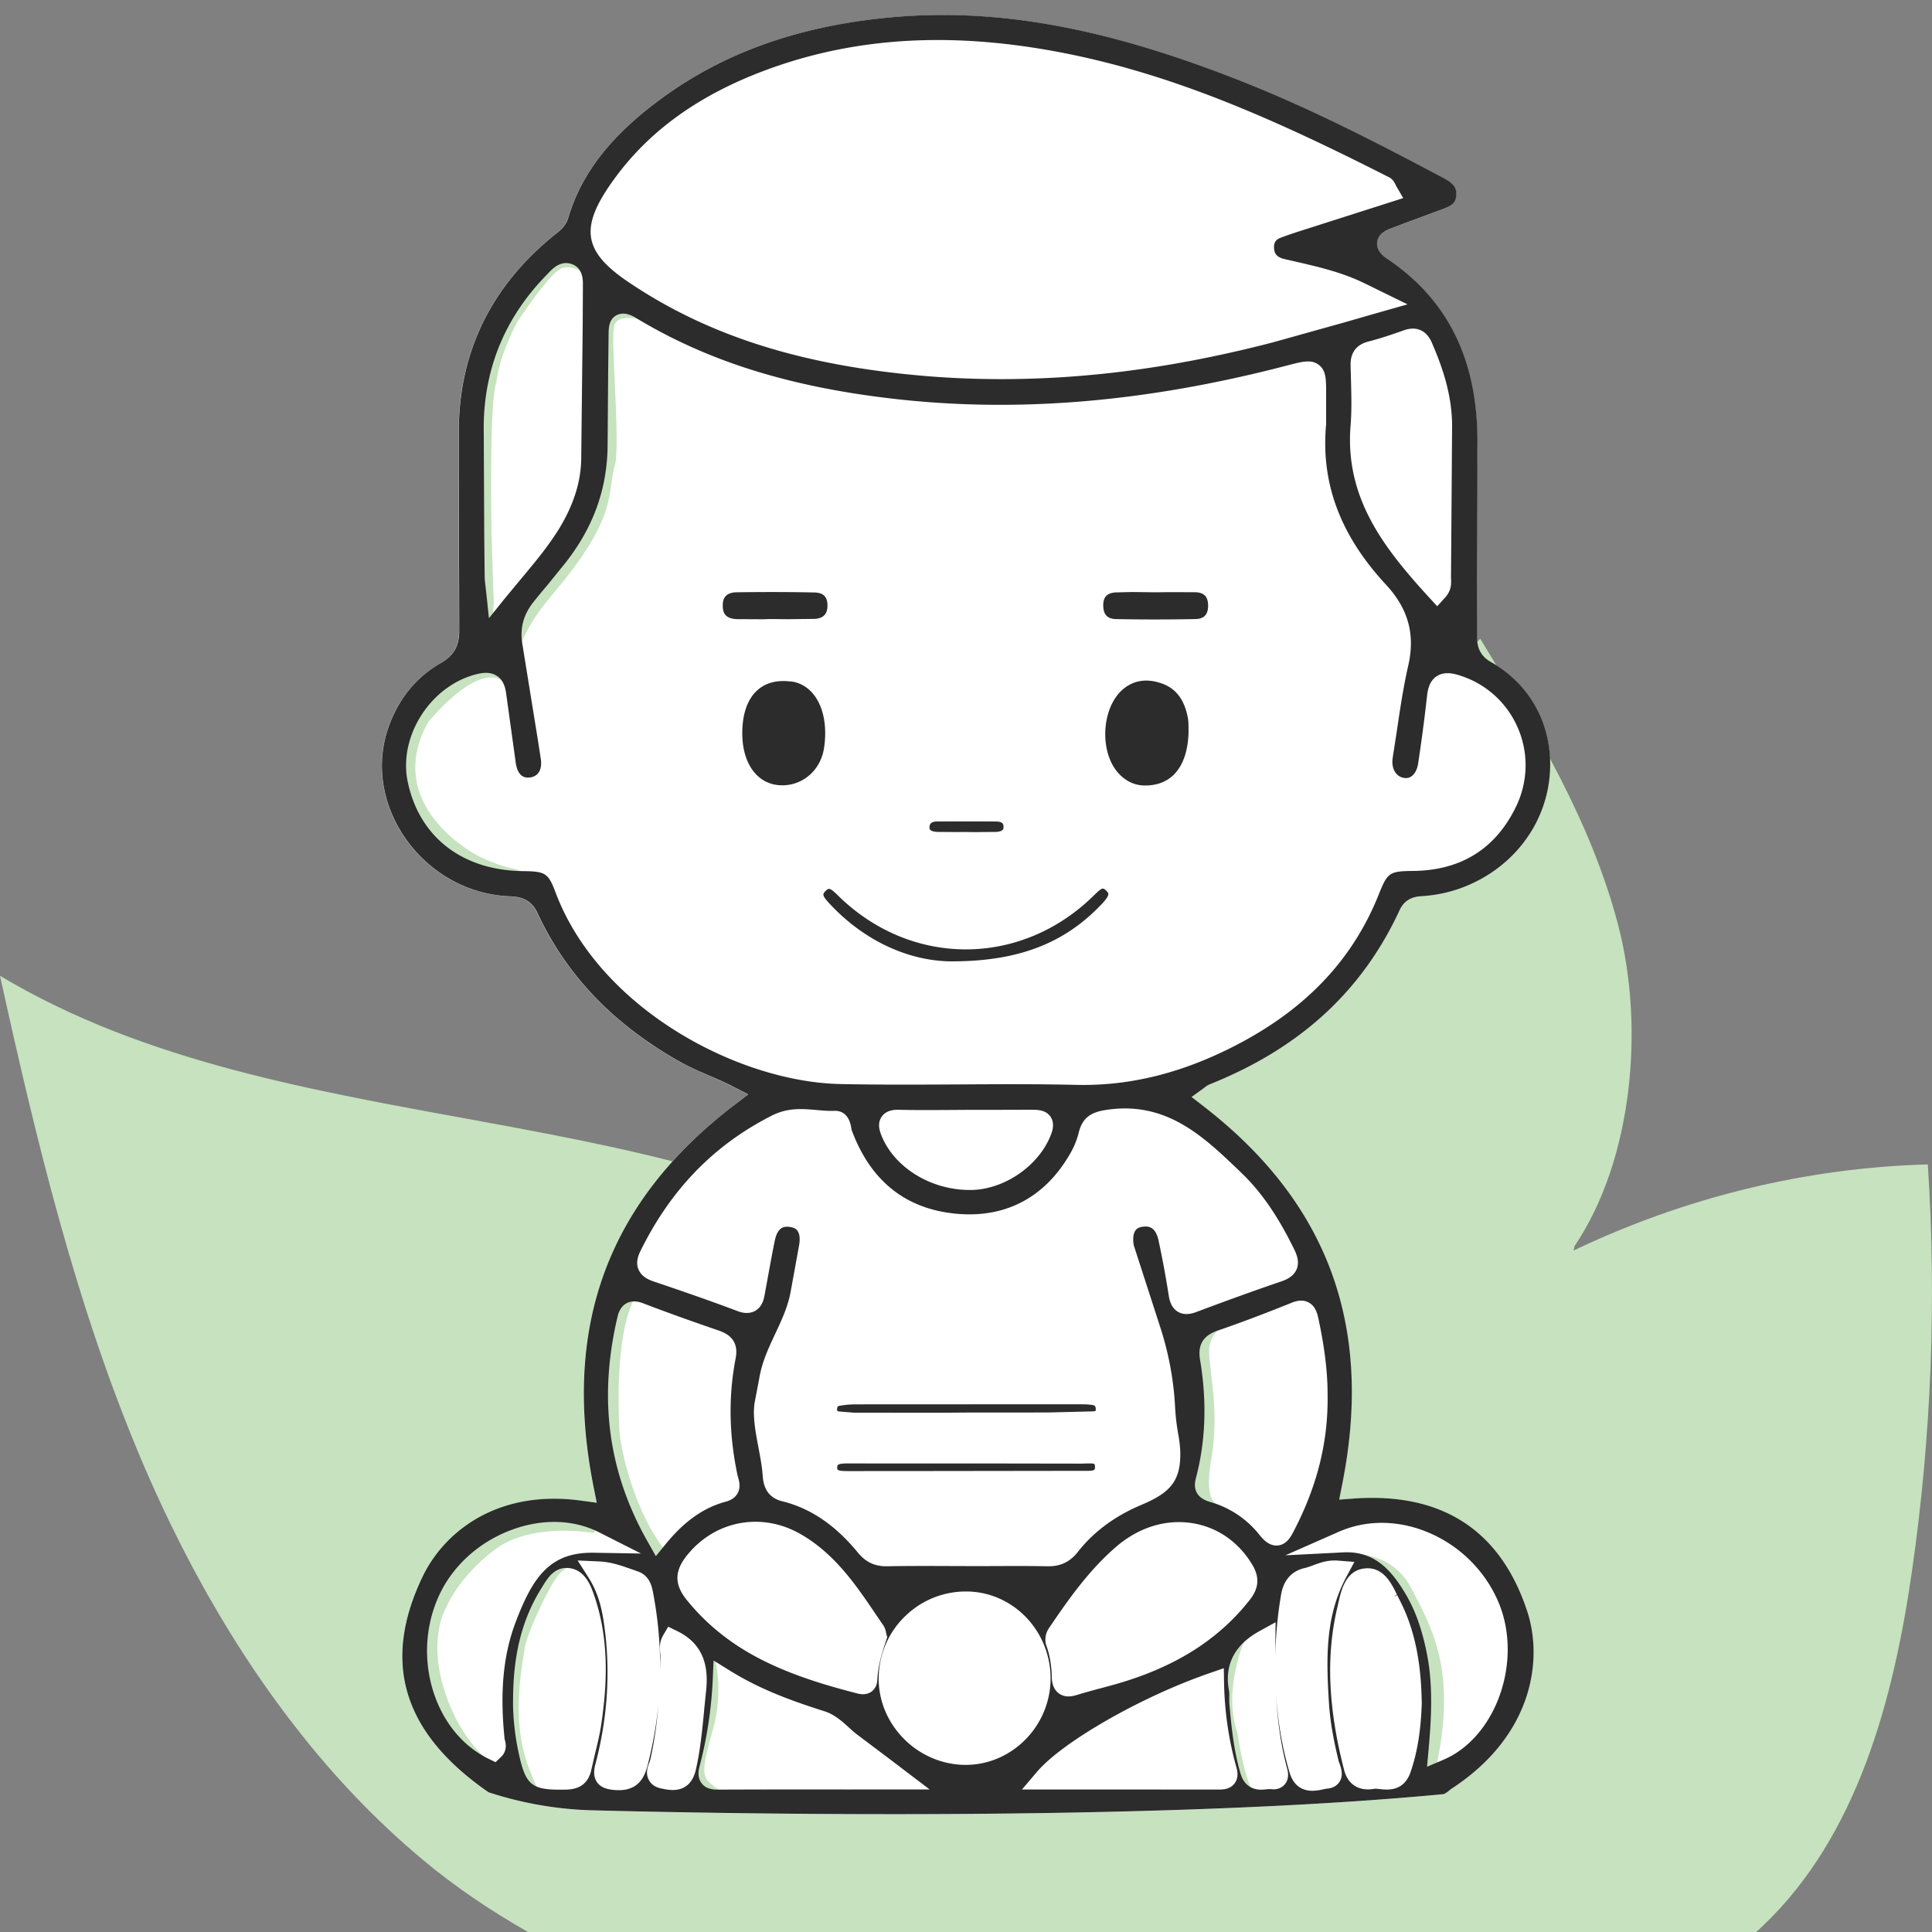 <svg xmlns="http://www.w3.org/2000/svg" viewBox="0 0 300 300"><rect x="0" y="0" width="300" height="300" fill="#808080" stroke="none"/><path d="M296.9 243.9c-2.9 20.15-8.52 41.19-23.14 55.12-.35.34-.7.66-1.06.99H82c-5.82-3.32-11.4-7.06-16.52-11.37-7.2-6.03-13.71-12.9-19.5-20.35-5.83-7.46-10.97-15.48-15.48-23.81-3-5.56-5.75-11.27-8.24-17.08C11.9 203.15 5.68 177.31 0 151.52c45.08 26.96 105.54 17.57 148.63 47.76-11.97-36.57-6.07-78.72 15.47-110.41 15.12 11.92 28.74 25.77 40.45 41.17l25.29-30.88c8.62 14.18 17.35 28.63 21.5 44.77 4.01 15.65 2.2 36.17-6.85 49.57l-.14.68c17.18-8.21 36-12.86 55-13.37 1.38 21.05.55 42.22-2.45 63.09z" fill="#c6e2bf"></path><path d="M237.14 250.29c2.45 7.56.81 19.32-11.88 27.54 0 0-.85.75-1.2.78-44.64 4.24-109.5 3.09-132 2.51-5.27-.13-10.49-1-15.53-2.58l-.68-.21c-13.3-9.19-16.67-20.13-10.28-33.46 3.31-6.92 11.55-13.66 24.73-11.83l2.33.32-.46-2.31c-5.01-24.98 2.15-44.44 21.9-59.51l2.09-1.6-2.35-1.2c-1.21-.63-2.5-1.18-3.8-1.75-1.55-.67-3.14-1.37-4.6-2.19-10.3-5.85-17.5-13.38-21.99-23.04-1.13-2.43-3.1-2.52-4.4-2.58l-.2-.01c-6.41-.33-12.42-3.8-16.1-9.28-3.49-5.21-4.38-11.38-2.43-16.93 1.56-4.43 4.3-7.8 8.14-9.99 2.53-1.45 2.86-3.34 2.85-5.18l-.06-22.31-.01-8.4c-.01-12.34 5.02-22.66 14.95-30.65l.11-.09c.69-.55 1.56-1.24 1.96-2.57 2.11-6.97 6.77-12.89 14.69-18.64 9.38-6.81 20.47-10.83 33.92-12.28C153.96 1 171.42 4.1 193.42 12.89c10.58 4.22 20.5 9.37 30.58 14.7 1.87.99 2.17 1.68 2.09 2.78-.09 1.24-.66 1.62-2.56 2.28l-4.99 1.85-.19.07-2.26.86c-.74.28-2.13.79-2.28 2.19-.17 1.43 1.14 2.29 1.57 2.58 9.69 6.53 14.27 16.16 14 29.48-.13 6.38-.1 12.88-.08 19.15V89l.02 9.47c-.01 1.24-.01 3.11 2.13 4.32 5.65 3.2 9.01 8.76 9.22 15.26.23 7.02-3.22 13.58-9.26 17.56-3.21 2.11-6.76 3.31-10.55 3.55-.86.06-2.64.17-3.56 2.18-5.83 12.6-15.47 21.44-29.5 27.05-.37.16-.63.37-.86.55l-1.95 1.41 1.77 1.37c19.49 15.04 26.56 34.34 21.58 59l-.42 2.15 2.18-.16c13.85-1.01 22.94 4.92 27.04 17.58z" fill="#fff"></path><path d="M180.41 106.13c-.85-.3-1.66-.45-2.43-.45-1.29 0-2.46.42-3.5 1.26-1.68 1.36-2.74 3.83-2.85 6.62-.1 2.79.78 5.35 2.37 6.84 1.09 1.03 2.3 1.54 3.68 1.57 1.83.03 3.38-.51 4.54-1.63 1.5-1.46 2.31-3.84 2.34-6.89-.01-.12-.01-.27-.01-.44 0-.44 0-1.05-.11-1.59-.53-2.8-1.85-4.52-4.03-5.29zm-57.02-.22c-.21-.05-.43-.07-.65-.09l-.17-.02c-2.06-.21-3.74.26-4.99 1.4-1.53 1.39-2.33 3.71-2.32 6.71.02 4.59 2.25 7.74 5.7 8.01 3.44.28 6.42-2.17 6.98-5.68.83-5.23-1.04-9.47-4.55-10.33zm6.75 33.16c-.4-.39-1.06-1.05-1.42-1.05-.18 0-.42.22-.54.34-.48.49-.56.69.73 2.06 5.23 5.59 12.09 8.82 18.84 8.86 10.39 0 17.62-2.79 23.46-9.04.6-.65.9-1.13.89-1.42-.01-.21-.22-.43-.4-.59-.42-.36-.54-.47-1.75.72l-.08.08c-11.34 11.18-28.41 11.18-39.73.04zm51.29-47.12l-1.81.02c-.65 0-1.31-.01-1.96-.02l-1.93-.02-2.47.06c-1.37.08-1.97.71-1.95 2.07.03 1.38.65 2.04 1.97 2.07 3.87.08 7.89.08 12.31 0 .69-.01 1.2-.19 1.52-.53.43-.45.5-1.16.48-1.68-.04-1.34-.68-1.94-2.06-1.96l-4.1-.01zm-67.04.02c-1.96.03-2.17 1.22-2.16 2.11.01.99.29 2.01 2.26 2.06l4.09.02.71-.03h1.11l1.9.02 4.21-.05c1.36-.09 1.99-.76 1.98-2.1-.01-1.35-.63-1.96-2.02-2-3.73-.08-7.68-.09-12.08-.03zm29.94 36.55c0 .17.01.61 1.24.66l3.07.02 1.35-.01 1.11.02h.32l3.22-.03c.5-.02.9-.14 1.06-.33.04-.04.15-.17.12-.56-.02-.27-.05-.72-1.18-.73a1395.38 1395.38 0 0 0-9.15 0c-.43 0-.77.11-.95.29-.15.16-.21.38-.21.67zm-14.35 90.4c0 .09.01.21.28.25l2.31.19 13.4.01 4.17-.03h3.71l8.9-.01 6.89-.17c.33-.01.47-.08.49-.11 0 0 .03-.06.02-.23-.02-.54-.21-.6-.51-.65-.52-.08-1.09-.11-1.81-.11h-14.78l-20.12.01c-.98 0-1.9.09-2.72.26-.22.06-.23.43-.23.59zm1.7 9.51h.03l13.24-.01 23.16-.03h.36c1.55.02 1.55-.12 1.56-.56 0-.33-.06-.46-.08-.48-.15-.15-.94-.11-1.32-.1l-.65.02-12.92-.02h-10.29c-4.31 0-8.63 0-12.94-.01h-.11c-.51 0-1.39.01-1.62.25-.09.09-.1.32-.09.42-.01.34 0 .52 1.67.52z" fill="#2b2c2b"></path><path d="M90.51 42.47s-1.2-1.33-3.1-.89-7.07 8.39-7.07 8.39-2.74 4.94-3.24 9.24c-1.07 3.2-.82 18.52-.82 20.87s.39 13.4.39 13.4l-.18 3.02-2.7-2.03-.71-11.16V62.77l3.41-10.45 5.3-7.39 2.38-5.12h5.76l.58 2.66zm9.2 7.19s-3.63-1.07-4.3.82c-.68 1.88.82 16.25.18 21.3-1.51 4.78.82 8.07-9.92 20.66s-4.34 21.12-4.34 21.12L77.92 98.9l2.77-7.32 6.61-6.19 4.41-9.67v-8.39l.71-14.51.14-7.25h2.28l3.84 1.71 1.03 2.38zm-21.3 54.28l-.5 1.75s-3.13-3.17-11.38 6.36c-5.9 10.45 2.38 17.72 7.04 20.48 1.41.83 4.05 1.94 6.12 2.35 2.06.41 1.42 1.35 1.42 1.35l-6.04-.43-11.74-6.83-1.71-9.81 1-7.54 9.74-8.89h5.97l.08 1.21zm20.53 97.12s-3.6 3.64-2.75 21.28c.57 5.5 3.52 14.35 7.38 18.71l-1.12 1.77-2.44-1.49-3.94-8.46-3.85-14.79 1.28-11.45 2.35-7.04 3.09 1.47zm-5.59 34.43l-1.14 2.56s-9.6-1.78-15.36 2.56-7.61 9.08-7.61 9.08-2.63 4.28-.5 11.89 6.3 11.07 6.3 11.07h-3.88l-5.48-8.16-1.56-11.8 4.76-10.74 9.39-6.47 13.94-.28 1.14.29zm-5.27 7.32l1.74.43s-2.06-.86-4.09 2.77-4.11 8.37-4.32 10.29-2.19 10.51.64 18.03 3.13 4.53 3.13 4.53l-4.64-.89-.62-5.32-1.19-6.38.71-9.55 1.87-6.72 2.4-4.16 1.81-2.61 2.56-.42zm22.83 14.29s1.56 5.12-.18 11.34-1.81 7.36-.28 8.6 2.35 1.53 2.35 1.53l-4.52-.21v-3.41l.82-4.16 1.03-5.37-.04-5.83-.07-2.2.89-.29zm80.68-52.36s-4 1.6-3.84 5.33 1.6 9.33.32 16.59c-1.28 7.25 1.35 7.08 1.35 7.08l-2.79.7-3.73-.59 1.6-13.28-1.12-12.48 1.01-2.24 7.2-1.11zm1.87 49.48s-3.71 7.89-1.31 14.88c1.04 6.99 2.48 9.39 2.48 9.39l-2.13-1.71-.18-1.66-.39-1.74-.51-2.01-.32-1.96-.47-3.17-.07-3.68v-5.61l2.9-2.73zm16.25-12.94s6.44-.5 9.46 5.37 7.01 12.45 3.99 27.02l-1.21 1.99-1.39.21.69-8.11.05-6.61-.52-4.85-1.67-5.39-3.31-6.13-2.4-1.54-3.69-1.96z" fill="#c6e2bf"></path><path d="M210.13 232.7l-2.18.16.42-2.15c4.98-24.65-2.08-43.96-21.58-59l-1.77-1.37 1.95-1.41c.22-.18.49-.39.86-.55 14.02-5.6 23.67-14.45 29.5-27.05.92-2.02 2.71-2.13 3.56-2.18 3.79-.25 7.34-1.45 10.55-3.55 6.04-3.98 9.49-10.54 9.26-17.56-.21-6.51-3.58-12.06-9.22-15.26-2.14-1.21-2.14-3.09-2.13-4.32l-.02-9.47v-.17l.08-19.15c.27-13.31-4.31-22.95-14-29.48-.43-.29-1.74-1.16-1.57-2.58.16-1.4 1.55-1.92 2.28-2.19l2.26-.86.19-.07 4.99-1.85c1.9-.67 2.47-1.05 2.56-2.28.08-1.1-.22-1.79-2.09-2.78-10.08-5.34-20-10.48-30.58-14.7-22-8.79-39.46-11.89-56.58-10.04-13.45 1.45-24.54 5.47-33.92 12.28-7.92 5.75-12.59 11.66-14.69 18.64-.4 1.34-1.27 2.03-1.96 2.57l-.11.09c-9.93 7.99-14.96 18.3-14.95 30.65l.01 8.4.06 22.31c.01 1.84-.32 3.73-2.85 5.18-3.84 2.19-6.58 5.56-8.14 9.99-1.95 5.55-1.06 11.72 2.43 16.93 3.68 5.48 9.69 8.95 16.1 9.28l.2.01c1.3.07 3.28.16 4.4 2.58 4.49 9.66 11.69 17.19 21.99 23.04 1.46.82 3.05 1.53 4.6 2.19 1.3.57 2.58 1.11 3.8 1.75l2.35 1.2-2.09 1.6c-19.75 15.07-26.91 34.53-21.9 59.51l.46 2.31-2.33-.32c-13.18-1.83-21.42 4.91-24.73 11.83-6.38 13.33-3.02 24.27 10.28 33.46l.68.21c5.04 1.58 10.26 2.45 15.53 2.58 22.49.58 87.36 1.74 132-2.51.36-.03 1.2-.78 1.2-.78 12.69-8.22 14.33-19.97 11.88-27.54-4.13-12.65-13.22-18.58-27.04-17.58zm-6.92-30.45c.98.52 1.3 1.55 1.49 2.38.69 3.25 1.47 7.56 1.45 12.09.09 7.19-1.62 14.02-5.2 20.92-.5.98-1.14 2.19-2.52 2.34-.08 0-.16.01-.22.01-1.17 0-2.02-.88-2.63-1.64a14.91 14.91 0 0 0-7.65-5.12c-1.98-.56-2.73-1.82-2.23-3.71 1.52-5.75 1.73-11.93.64-18.39-.38-2.31.48-3.74 2.73-4.51 3.38-1.16 7.05-2.54 11.23-4.22.86-.37 1.89-.7 2.91-.15zm-9.11 46.13c-4.83 6.18-11.57 10.45-20.59 13.06-.84.25-1.69.47-2.54.7-1.19.31-2.42.65-3.61 1.01-.36.11-.88.27-1.44.27a2.51 2.51 0 0 1-1.49-.46c-1.07-.78-1.1-2.14-1.11-2.6-.03-1.74-.33-3.43-.86-4.89l-.07-.22c-.26-1.36.33-2.22.66-2.67l.07-.11c2.89-4.27 6.06-8.73 10.22-12.31 3.51-3.01 7.71-4.3 11.83-3.64 3.87.62 7.16 2.91 9.28 6.44 1.16 1.92 1.04 3.64-.35 5.42zm28.25-195.14c1.57 3.64 3.16 8.04 3.13 13.06l-.08 11.28-.09 12.2c0 .06.01.1.01.16.03.62.09 1.72-.91 2.83l-1.24 1.37-1.25-1.36c-6.96-7.62-13.13-15.41-12.2-26.74.19-2.31.12-4.71.06-7.04l-.06-2.18c-.01-.76-.06-3.05 2.74-3.78 1.93-.49 3.87-1.16 5.5-1.74 1.99-.71 3.55-.02 4.39 1.94zM94.53 29c5.48-8.1 13.41-14.01 24.26-18.07 13.65-5.1 28.47-6.05 45.29-2.91 17.37 3.24 33.2 10.15 51.62 19.51.57.29.8.77.95 1.05.07.13.12.25.2.39l1.04 1.79-7.04 2.25-9.21 2.94c-.92.3-1.84.61-2.74.95-.8.29-1.11.77-1.07 1.6.03.7.26 1.4 1.59 1.72l1.75.4c3.38.78 6.87 1.58 10.18 3.12.56.26 1.1.52 1.82.88l5.39 2.64-4.2 1.19-5.63 1.62-11.1 3.1c-14.79 3.84-28.58 5.7-42.14 5.7-4.56 0-9.15-.21-13.65-.65-18.25-1.75-32.33-6.35-44.33-14.47-6.72-4.56-7.44-8.14-2.98-14.75zM75.11 66.1c.1-9.1 3.44-17.03 9.93-23.57l.19-.21c.61-.63 1.88-1.97 3.65-1.28 1.69.67 1.65 2.56 1.63 3.38v.23l-.03 6-.23 20.73c-.08 3.59-1.23 7.14-3.51 10.84-1.67 2.68-3.67 5.08-5.79 7.62l-2.5 3.01L75.92 96l-.42-4.02c-.06-.42-.09-.76-.12-1.04-.08-.61-.11-.96-.12-1.3l-.07-6.71-.08-16.83zm11.15 72.46c-1.13-2.97-1.54-3.25-4.98-3.29-9.46-.09-16.17-5.27-17.97-13.87-1.51-7.23 3.78-15.24 11.08-16.8 1.18-.25 2.12-.11 2.85.41.98.69 1.24 1.82 1.36 2.72l1.49 10.75c.38 2.48 1.77 2.29 2.23 2.24.53-.07.98-.31 1.27-.7.39-.51.52-1.28.39-2.15l-.4-2.6-2.46-15.21c-.43-2.45.14-4.62 1.75-6.62.69-.87 1.4-1.72 2.11-2.56l2.74-3.38c4.47-5.64 6.63-11.73 6.63-18.61l.08-10.37v-.26l.07-6.23c.01-1.07.02-2.4 1.2-3.06 1.25-.69 2.61.12 3.17.47 11.06 6.66 23.72 10.63 39.85 12.48 19.35 2.22 39.37.52 61.2-5.18 2.33-.61 3.72-.97 4.87-.08 1.15.88 1.14 2.25 1.13 4.72v2.66 1.84c-.85 9.16 2.21 17.27 9.3 24.91 3.45 3.73 4.56 7.72 3.45 12.58-.76 3.32-1.27 6.76-1.76 10.09l-.65 4.19c-.14.92.01 1.75.45 2.35.31.43.77.71 1.31.79.45.08.84-.01 1.19-.27.51-.38.87-1.08 1-1.98a263.91 263.91 0 0 0 1.38-10.47c.11-1.04.39-2.32 1.48-3.05 1.13-.75 2.45-.48 3.35-.21 4.12 1.21 7.49 4.17 9.22 8.1 1.75 3.94 1.66 8.44-.23 12.34-3.16 6.54-8.53 9.9-15.94 9.99-3.75.04-4.01.22-5.41 3.73-4.08 10.16-11.4 17.83-22.36 23.45-7.94 4.07-15.63 6.05-23.49 6.05-.35 0-.7-.01-1.05-.01-6.1-.14-12.33-.11-18.35-.07-6.04.03-12.19.07-18.31-.06-16.02-.33-37.5-11.81-44.24-29.77zm76.87 37.78c-1.9 4.75-7.22 8.38-12.36 8.44h-.21c-5.94 0-11.53-3.39-13.6-8.24-.27-.65-.84-1.97-.07-3.11.7-1.05 1.94-1.13 2.81-1.1 2.46.06 5.04.04 7.32.03l3.01-.02h3.24l7.12-.02c.98.02 2.07.12 2.73 1.08.75 1.11.23 2.43.01 2.94zm-63.65 17.85c4.73-9.56 11.41-16.42 20.39-20.97 2.46-1.25 4.77-1.05 7.01-.85.94.08 1.8.16 2.65.12 1.01-.04 2.31.4 2.66 2.68.03.2.06.31.08.37 2.94 7.9 8.44 12.25 16.36 12.94 7.43.65 13.43-2.45 17.33-8.98.74-1.2 1.26-2.45 1.54-3.61.59-2.47 2.09-3.2 4.18-3.53 9.36-1.47 15.14 4.07 20.72 9.41l.33.32c3.13 2.99 5.76 6.82 8.3 12.05.35.74.77 1.85.31 2.95-.47 1.11-1.56 1.6-2.33 1.87-4.05 1.38-8.38 2.94-13.22 4.76-.43.16-1.74.65-2.87-.02-1.04-.61-1.33-1.77-1.45-2.61a156.85 156.85 0 0 0-1.56-8.42c-.47-2.22-1.58-2.34-2.62-2.16-.46.08-.78.27-.99.57-.33.48-.42 1.31-.25 2.29l4.13 12.77c1.28 3.95 2.05 8.05 2.28 12.19a34.28 34.28 0 0 0 .54 4.62 19.16 19.16 0 0 1 .26 2.19c.21 4.89-1.63 6.69-6.06 8.55-4.08 1.72-7.39 4.17-9.84 7.3-1.19 1.51-2.63 2.22-4.52 2.22h-.17c-2.95-.06-5.96-.04-8.88-.03h-3.72l-3.19-.01c-3.01-.01-6.12-.02-9.17.04-1.85.02-3.25-.62-4.47-2.09-3.53-4.31-7.39-6.93-11.8-8.01-2.77-.68-2.94-3.07-3.02-4.1-.26-3.61-1.86-8.16-1.19-11.47l.67-3.52c.8-4.89 4-8.67 4.87-13.43l1.3-7.14c.46-2.55-.76-2.8-1.21-2.89-1.06-.21-2.09-.1-2.55 2.09-.39 1.87-.72 3.75-1.07 5.63l-.02.13-.5 2.72c-.14.77-.45 1.85-1.46 2.42-1.13.63-2.36.18-2.77.02-4.68-1.76-9.41-3.38-13.01-4.59-.78-.27-1.87-.75-2.33-1.86-.47-1.08-.04-2.19.33-2.93zm38.29 60.03l-.16.49c-.65 1.9-1.27 3.97-1.38 6.12-.04 1-.51 1.55-.9 1.84-.38.27-.82.41-1.33.41-.39 0-.7-.08-.87-.12-11.11-2.84-19.85-6.38-26.43-14.44-1.99-2.43-2.01-4.51-.06-6.96 4.34-5.46 11.62-6.84 17.7-3.33 5.28 3.04 8.56 7.86 11.72 12.54l1.09 1.6c.32.47.41.96.46 1.26l.16.59zM95.88 204.5c.09-.39.37-1.58 1.43-2.14.95-.5 1.93-.23 2.67.06 3.56 1.36 7.35 2.72 11.55 4.16 1.43.48 3.26 1.46 2.7 4.36-1.14 5.84-1.04 11.98.32 18.25.02.07.03.14.06.21.18.63.43 1.58-.09 2.51-.36.61-.94 1.02-1.75 1.25-3.49.92-6.47 3.02-9.39 6.59l-1.54 1.89-1.2-2.12c-6.19-10.84-7.75-22.3-4.76-35.02zm-18.09 68.33l-.84.8-1.05-.51c-3.9-1.89-6.92-5.47-8.48-10.04-1.77-5.21-1.41-10.96.98-15.8 2.29-4.62 6.56-8.25 11.71-9.96 4.56-1.52 9.15-1.29 12.92.62l6.51 3.29-7.29-.12c-6.8-.13-9.48 3.68-12.16 10.72-1.95 5.12-2.5 10.92-1.73 18.24l.03.11c.13.41.45 1.65-.6 2.65zm14.05 1.9c-.43 2.11-1.75 3.14-4 3.16l-.85.01c-4.51 0-5.41-.81-6.47-5.78-.6-2.81-.9-5.76-.85-8.32.03-7.04 1.46-12.54 4.48-17.31l.2-.32c.68-1.11 1.83-3 4.14-2.66 2.36.33 3.24 2.76 3.62 3.8 2.67 7.36 2.08 14.74 1.27 20.33-.23 1.59-.62 3.2-.97 4.61l-.57 2.48zm12.64 3.22c-.66 0-1.26-.12-1.69-.22l-.13-.02c-.9-.19-1.54-.63-1.9-1.31-.58-1.05-.17-2.12.08-2.75.07-.17.1-.27.12-.35.68-2.95 1.06-5.9 1.29-8.73-.31 3.22-.88 6.43-1.7 9.59-.47 1.78-1.4 3.82-4.48 3.82a7.77 7.77 0 0 1-.65-.03c-.97-.08-2.06-.29-2.71-1.2-.72-1.04-.4-2.28-.22-2.95 1.92-7.35 2.34-14.7 1.27-21.88-.31-2.08-.84-4.53-2.34-6.9l-1.72-2.71 3.2.14c1.97.08 3.55.65 5.09 1.19.33.11.66.23.99.35 1.93.63 2.26 2.42 2.44 3.39.76 3.99 1.11 7.98 1.09 11.95l.04-2.14c0-.14-.02-.29-.03-.45-.07-.74-.17-1.76.46-2.82l.78-1.33 1.39.68c4.7 2.28 4.8 6.46 4.48 9.4l-.3 2.95-.01.17c-.29 2.96-.58 6.02-1.28 9.06-.48 2.03-1.71 3.1-3.56 3.1zm27.89-.08a3664.34 3664.34 0 0 0-21.03.02c-1.1 0-1.89-.33-2.38-.97-.76-.97-.45-2.18-.33-2.64a65.06 65.06 0 0 0 2.05-13.58l.12-2.86 2.43 1.51c4.55 2.84 9.2 4.6 14.78 6.37 1.58.51 2.71 1.53 3.79 2.51.45.41.86.78 1.28 1.1l4.98 3.75 6.29 4.78h-11.98zm17.36-3.82c-3.54-.06-7.02-1.58-9.52-4.2-2.51-2.61-3.84-5.98-3.77-9.48.09-3.63 1.58-7.02 4.22-9.51 2.64-2.52 6.13-3.83 9.7-3.73 7.2.2 12.92 6.37 12.77 13.78-.16 7.25-6.07 13.14-13.19 13.14h-.21zm41.97 2.88c-.71.95-1.89.95-2.41.95l-21.34-.01h-9.26l2.34-2.75c3.99-4.68 16.26-11.7 26.84-15.33l2.16-.75.04 2.29c.09 4.5.74 8.95 1.94 13.18.27.98.17 1.78-.31 2.42zm16.32-.29c-.22.37-.76.99-1.9 1.09-.19.01-.39.07-.61.11-.5.11-1.09.23-1.73.23-1.76 0-2.97-.97-3.53-2.81-.9-3.02-1.53-6.2-1.9-9.74a53.48 53.48 0 0 1-.21-2.52c.21 3.89.69 7.82 1.74 11.66.33 1.26-.03 2.03-.41 2.45-.3.33-.98.88-2.19.7-.12-.01-.39.01-.6.03-.23.02-.51.06-.81.06-2.06 0-2.9-1.35-3.23-2.47-1.04-3.51-1.41-7.11-1.74-10.79-.03-.37-.02-.74-.02-1.1.01-.35.01-.69-.03-.95-.77-4.02.81-7.15 4.7-9.3l2.52-1.39-.03 2.87-.02 2.55a65.39 65.39 0 0 1 .87-9.49c.14-.89.6-3.63 3.68-4.34.4-.09.84-.25 1.28-.41 1.1-.41 2.32-.87 3.9-.75l2.56.2-1.21 2.26c-3.28 6.06-3.19 12.42-2.75 19.52.2 3.38.91 6.68 1.53 9.19.01.08.04.14.09.23.25.76.69 1.87.05 2.91zm12.76-12.43c-.13 4.46-.68 7.83-1.74 10.94-.62 1.82-1.86 2.73-3.68 2.73-.39 0-.76-.03-1.08-.07-.36-.04-.71-.08-.91-.04-2.37.41-4.07-.67-4.66-2.94-2.51-9.77-2.83-17.87-.99-25.49l.13-.58c.42-1.85 1.13-4.97 4.13-5.22 2.83-.26 4.09 2.34 4.93 4.05l-.45.35.5-.25c.1.22.21.43.31.63 2.26 4.33 3.38 9.36 3.49 15.81v.08zm3.37 9.04l-2.56 1.09.25-2.78c.39-4.43.72-9.59-.23-14.56-.74-3.8-1.76-6.74-3.21-9.25-2.12-3.62-4.75-6.95-9.78-6.7l-9.03.46 8.28-3.65c4.18-1.84 9-1.86 13.57-.04 5.06 2.01 9.17 6.03 11.26 11.01 3.79 9.05-.35 20.91-8.55 24.42z" fill="#2b2c2b"></path></svg>